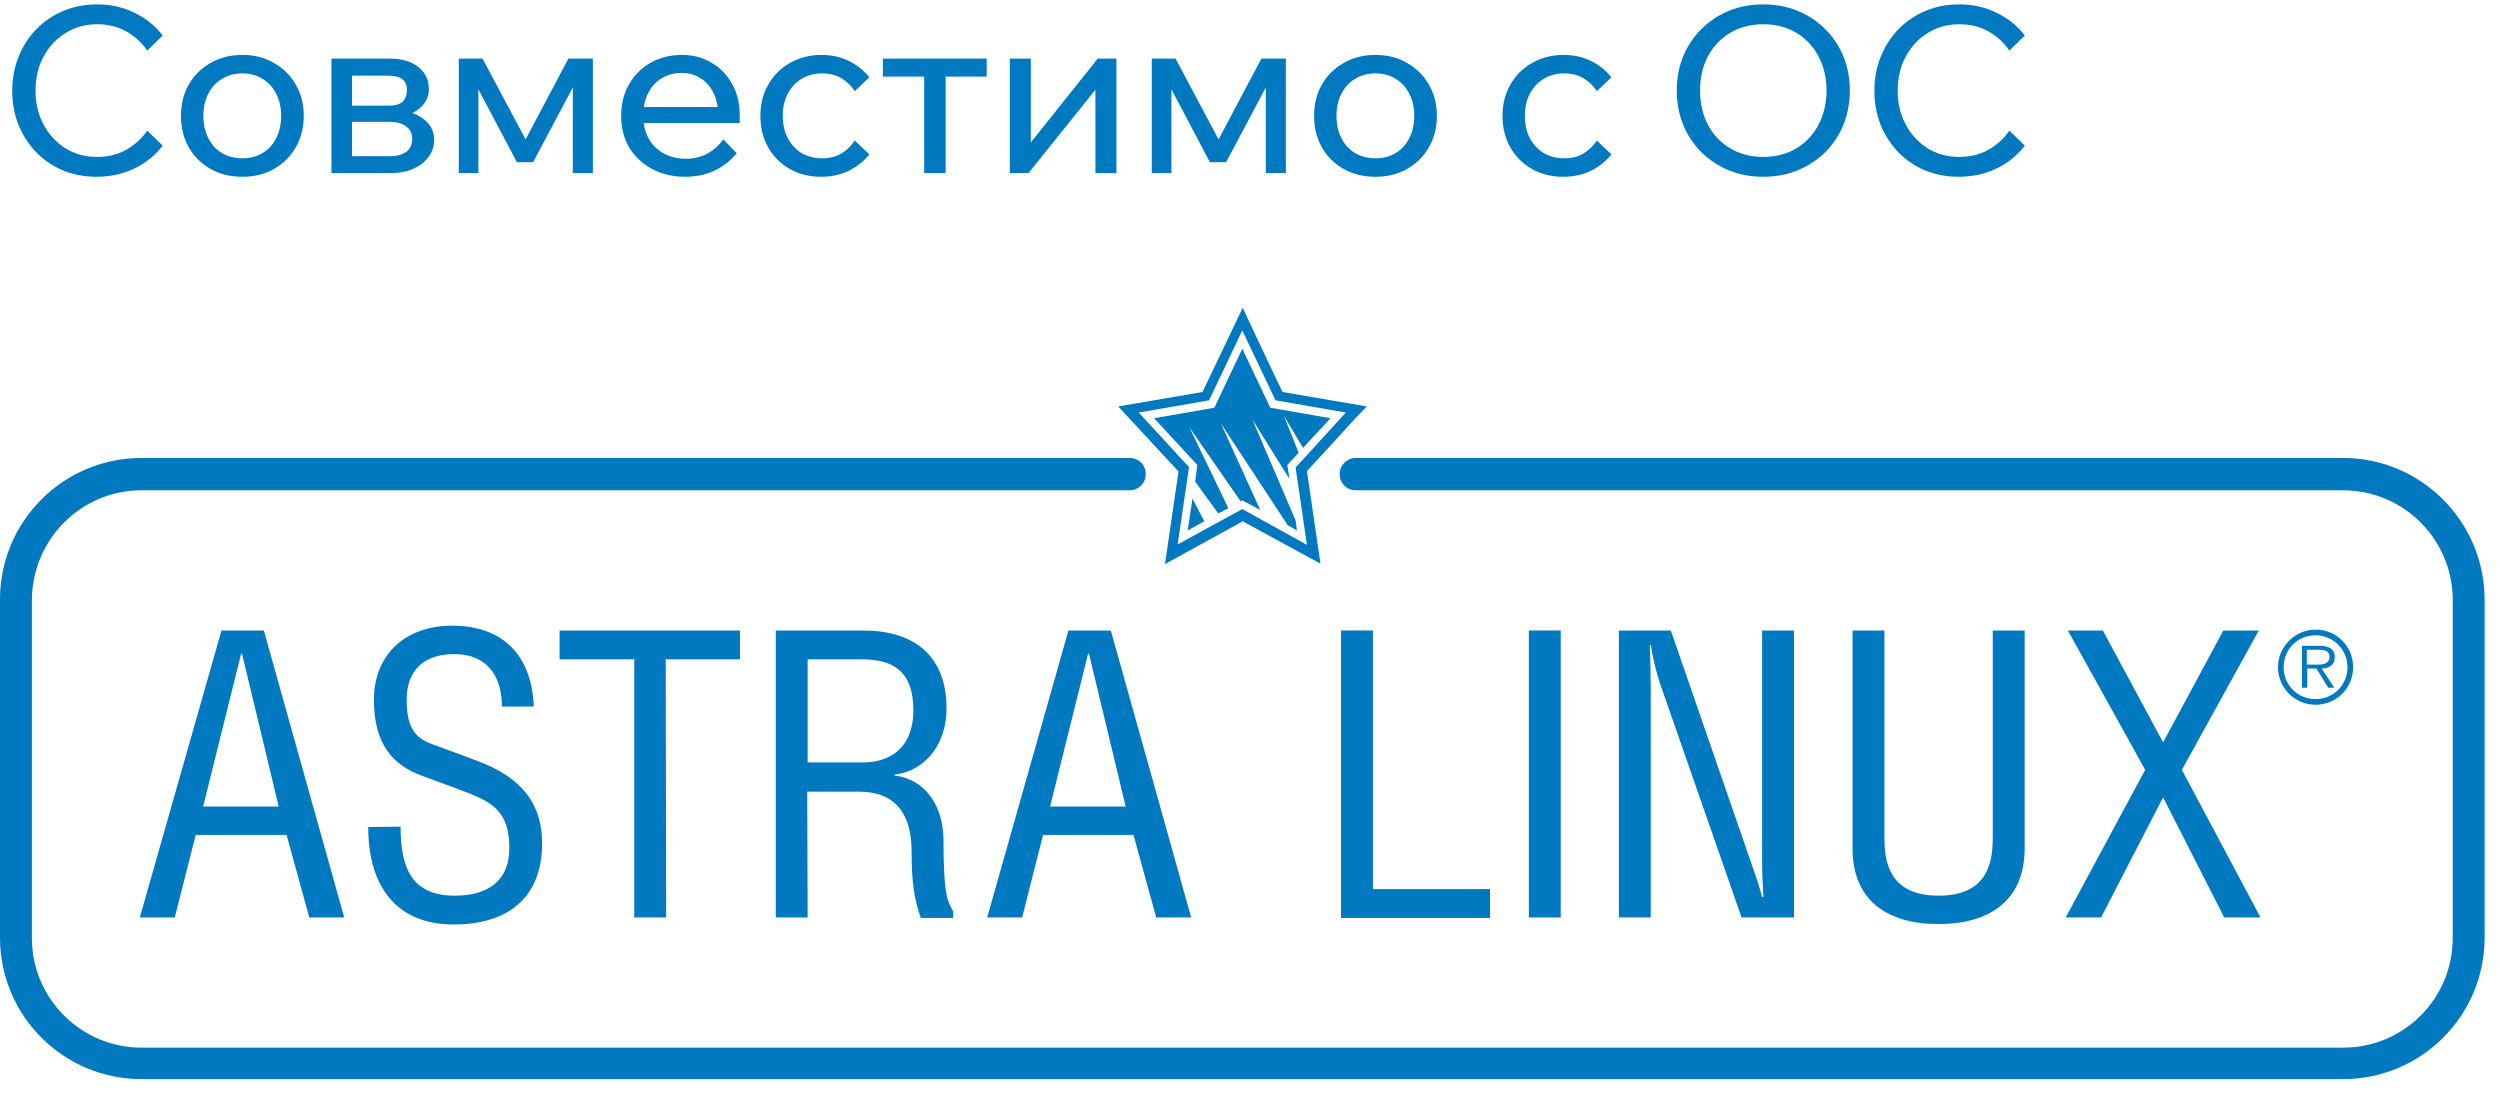 <svg width="130" height="57" viewBox="0 0 130 57" fill="none" xmlns="http://www.w3.org/2000/svg">
<path d="M7.656 6.792L8.46 7.572C8.084 8.068 7.596 8.464 6.996 8.76C6.396 9.048 5.736 9.192 5.016 9.192C4.384 9.192 3.8 9.08 3.264 8.856C2.736 8.632 2.276 8.32 1.884 7.92C1.492 7.512 1.184 7.036 0.96 6.492C0.744 5.948 0.636 5.356 0.636 4.716C0.636 4.076 0.748 3.484 0.972 2.94C1.196 2.388 1.504 1.912 1.896 1.512C2.296 1.104 2.764 0.788 3.3 0.564C3.836 0.34 4.42 0.228 5.052 0.228C5.764 0.228 6.416 0.376 7.008 0.672C7.6 0.96 8.084 1.352 8.46 1.848L7.656 2.628C7.368 2.212 7.004 1.88 6.564 1.632C6.124 1.384 5.62 1.26 5.052 1.26C4.444 1.26 3.896 1.412 3.408 1.716C2.928 2.012 2.548 2.42 2.268 2.94C1.988 3.452 1.848 4.044 1.848 4.716C1.848 5.372 1.988 5.96 2.268 6.48C2.548 7 2.928 7.412 3.408 7.716C3.896 8.012 4.444 8.16 5.052 8.16C5.62 8.16 6.124 8.036 6.564 7.788C7.004 7.54 7.368 7.208 7.656 6.792ZM12.603 9.192C11.979 9.192 11.427 9.056 10.947 8.784C10.467 8.512 10.091 8.14 9.819 7.668C9.547 7.188 9.411 6.64 9.411 6.024C9.411 5.408 9.547 4.864 9.819 4.392C10.091 3.92 10.467 3.548 10.947 3.276C11.427 2.996 11.979 2.856 12.603 2.856C13.227 2.856 13.775 2.996 14.247 3.276C14.727 3.548 15.103 3.92 15.375 4.392C15.655 4.864 15.795 5.408 15.795 6.024C15.795 6.64 15.655 7.188 15.375 7.668C15.103 8.14 14.727 8.512 14.247 8.784C13.775 9.056 13.227 9.192 12.603 9.192ZM12.603 8.232C13.003 8.232 13.355 8.14 13.659 7.956C13.963 7.772 14.199 7.512 14.367 7.176C14.535 6.84 14.619 6.456 14.619 6.024C14.619 5.592 14.535 5.212 14.367 4.884C14.199 4.548 13.963 4.288 13.659 4.104C13.355 3.912 13.003 3.816 12.603 3.816C12.203 3.816 11.847 3.912 11.535 4.104C11.231 4.288 10.995 4.548 10.827 4.884C10.659 5.212 10.575 5.592 10.575 6.024C10.575 6.456 10.659 6.84 10.827 7.176C10.995 7.512 11.231 7.772 11.535 7.956C11.847 8.14 12.203 8.232 12.603 8.232ZM17.236 9V3.048H20.272C20.896 3.048 21.388 3.192 21.748 3.48C22.116 3.768 22.3 4.152 22.3 4.632C22.3 4.936 22.208 5.2 22.024 5.424C21.848 5.648 21.608 5.82 21.304 5.94L21.292 5.832C21.668 5.936 21.976 6.112 22.216 6.36C22.456 6.608 22.576 6.912 22.576 7.272C22.576 7.608 22.476 7.908 22.276 8.172C22.076 8.436 21.808 8.64 21.472 8.784C21.136 8.928 20.76 9 20.344 9H17.236ZM18.304 8.736L17.68 8.124H20.26C20.628 8.124 20.916 8.048 21.124 7.896C21.332 7.736 21.436 7.512 21.436 7.224C21.436 6.944 21.332 6.728 21.124 6.576C20.916 6.416 20.628 6.336 20.26 6.336H17.812V5.496H20.2C20.552 5.496 20.8 5.424 20.944 5.28C21.088 5.136 21.16 4.936 21.16 4.68C21.16 4.432 21.084 4.248 20.932 4.128C20.788 4 20.544 3.936 20.2 3.936H17.668L18.304 3.3V8.736ZM23.857 9V3.048H25.093L27.433 7.44H27.229L29.557 3.048H30.829V9H29.785V3.432L30.301 3.576L27.721 8.436H26.881L24.313 3.576L24.877 3.444V9H23.857ZM37.614 7.248L38.31 7.968C37.998 8.352 37.614 8.652 37.158 8.868C36.71 9.084 36.202 9.192 35.634 9.192C34.986 9.192 34.41 9.056 33.906 8.784C33.402 8.512 33.006 8.14 32.718 7.668C32.438 7.188 32.298 6.64 32.298 6.024C32.298 5.408 32.434 4.864 32.706 4.392C32.978 3.912 33.354 3.536 33.834 3.264C34.314 2.992 34.854 2.856 35.454 2.856C36.038 2.856 36.554 2.992 37.002 3.264C37.458 3.528 37.814 3.896 38.07 4.368C38.334 4.832 38.466 5.372 38.466 5.988V6.06H37.338V5.952C37.338 5.52 37.258 5.144 37.098 4.824C36.938 4.496 36.714 4.244 36.426 4.068C36.146 3.884 35.822 3.792 35.454 3.792C35.062 3.792 34.714 3.884 34.41 4.068C34.106 4.252 33.87 4.512 33.702 4.848C33.534 5.176 33.45 5.564 33.45 6.012C33.45 6.46 33.542 6.856 33.726 7.2C33.918 7.536 34.182 7.796 34.518 7.98C34.854 8.164 35.238 8.256 35.67 8.256C36.462 8.256 37.11 7.92 37.614 7.248ZM38.466 6.396H33.126V5.568H38.274L38.466 5.988V6.396ZM44.448 7.308L45.204 8.028C44.916 8.388 44.56 8.672 44.136 8.88C43.712 9.088 43.232 9.192 42.696 9.192C42.088 9.192 41.544 9.056 41.064 8.784C40.592 8.512 40.22 8.14 39.948 7.668C39.676 7.188 39.54 6.64 39.54 6.024C39.54 5.416 39.676 4.876 39.948 4.404C40.22 3.924 40.596 3.548 41.076 3.276C41.564 2.996 42.112 2.856 42.72 2.856C43.248 2.856 43.72 2.96 44.136 3.168C44.56 3.376 44.916 3.66 45.204 4.02L44.448 4.74C44.264 4.46 44.032 4.236 43.752 4.068C43.472 3.9 43.136 3.816 42.744 3.816C42.344 3.816 41.988 3.912 41.676 4.104C41.372 4.288 41.132 4.548 40.956 4.884C40.788 5.212 40.704 5.592 40.704 6.024C40.704 6.456 40.788 6.84 40.956 7.176C41.132 7.504 41.372 7.764 41.676 7.956C41.988 8.14 42.344 8.232 42.744 8.232C43.144 8.232 43.48 8.148 43.752 7.98C44.032 7.812 44.264 7.588 44.448 7.308ZM48.057 9V3.396H49.173V9H48.057ZM45.909 3.984V3.048H51.309V3.984H45.909ZM52.51 9V3.048H53.602V7.536L53.518 7.512L57.082 3.048H58.054V9H56.962V4.512L57.058 4.548L53.482 9H52.51ZM59.892 9V3.048H61.129L63.468 7.44H63.264L65.593 3.048H66.865V9H65.82V3.432L66.337 3.576L63.757 8.436H62.916L60.349 3.576L60.913 3.444V9H59.892ZM71.525 9.192C70.901 9.192 70.349 9.056 69.869 8.784C69.389 8.512 69.013 8.14 68.741 7.668C68.469 7.188 68.333 6.64 68.333 6.024C68.333 5.408 68.469 4.864 68.741 4.392C69.013 3.92 69.389 3.548 69.869 3.276C70.349 2.996 70.901 2.856 71.525 2.856C72.149 2.856 72.697 2.996 73.169 3.276C73.649 3.548 74.025 3.92 74.297 4.392C74.577 4.864 74.717 5.408 74.717 6.024C74.717 6.64 74.577 7.188 74.297 7.668C74.025 8.14 73.649 8.512 73.169 8.784C72.697 9.056 72.149 9.192 71.525 9.192ZM71.525 8.232C71.925 8.232 72.277 8.14 72.581 7.956C72.885 7.772 73.121 7.512 73.289 7.176C73.457 6.84 73.541 6.456 73.541 6.024C73.541 5.592 73.457 5.212 73.289 4.884C73.121 4.548 72.885 4.288 72.581 4.104C72.277 3.912 71.925 3.816 71.525 3.816C71.125 3.816 70.769 3.912 70.457 4.104C70.153 4.288 69.917 4.548 69.749 4.884C69.581 5.212 69.497 5.592 69.497 6.024C69.497 6.456 69.581 6.84 69.749 7.176C69.917 7.512 70.153 7.772 70.457 7.956C70.769 8.14 71.125 8.232 71.525 8.232ZM83.038 7.308L83.794 8.028C83.506 8.388 83.15 8.672 82.726 8.88C82.302 9.088 81.822 9.192 81.286 9.192C80.678 9.192 80.134 9.056 79.654 8.784C79.182 8.512 78.81 8.14 78.538 7.668C78.266 7.188 78.13 6.64 78.13 6.024C78.13 5.416 78.266 4.876 78.538 4.404C78.81 3.924 79.186 3.548 79.666 3.276C80.154 2.996 80.702 2.856 81.31 2.856C81.838 2.856 82.31 2.96 82.726 3.168C83.15 3.376 83.506 3.66 83.794 4.02L83.038 4.74C82.854 4.46 82.622 4.236 82.342 4.068C82.062 3.9 81.726 3.816 81.334 3.816C80.934 3.816 80.578 3.912 80.266 4.104C79.962 4.288 79.722 4.548 79.546 4.884C79.378 5.212 79.294 5.592 79.294 6.024C79.294 6.456 79.378 6.84 79.546 7.176C79.722 7.504 79.962 7.764 80.266 7.956C80.578 8.14 80.934 8.232 81.334 8.232C81.734 8.232 82.07 8.148 82.342 7.98C82.622 7.812 82.854 7.588 83.038 7.308ZM91.691 9.192C91.043 9.192 90.447 9.08 89.903 8.856C89.359 8.632 88.883 8.32 88.475 7.92C88.067 7.512 87.751 7.036 87.527 6.492C87.303 5.94 87.191 5.344 87.191 4.704C87.191 4.064 87.303 3.472 87.527 2.928C87.751 2.384 88.067 1.912 88.475 1.512C88.883 1.104 89.359 0.788 89.903 0.564C90.447 0.34 91.043 0.228 91.691 0.228C92.339 0.228 92.935 0.34 93.479 0.564C94.023 0.788 94.499 1.104 94.907 1.512C95.315 1.912 95.631 2.384 95.855 2.928C96.079 3.472 96.191 4.064 96.191 4.704C96.191 5.344 96.079 5.94 95.855 6.492C95.631 7.036 95.315 7.512 94.907 7.92C94.499 8.32 94.023 8.632 93.479 8.856C92.935 9.08 92.339 9.192 91.691 9.192ZM91.691 8.16C92.339 8.16 92.911 8.012 93.407 7.716C93.903 7.42 94.287 7.012 94.559 6.492C94.839 5.964 94.979 5.368 94.979 4.704C94.979 4.04 94.839 3.448 94.559 2.928C94.287 2.408 93.903 2 93.407 1.704C92.911 1.408 92.339 1.26 91.691 1.26C91.051 1.26 90.479 1.408 89.975 1.704C89.479 2 89.091 2.408 88.811 2.928C88.539 3.448 88.403 4.04 88.403 4.704C88.403 5.368 88.539 5.964 88.811 6.492C89.091 7.012 89.479 7.42 89.975 7.716C90.479 8.012 91.051 8.16 91.691 8.16ZM104.488 6.792L105.292 7.572C104.916 8.068 104.428 8.464 103.828 8.76C103.228 9.048 102.568 9.192 101.848 9.192C101.216 9.192 100.632 9.08 100.096 8.856C99.568 8.632 99.108 8.32 98.716 7.92C98.324 7.512 98.016 7.036 97.792 6.492C97.576 5.948 97.468 5.356 97.468 4.716C97.468 4.076 97.58 3.484 97.804 2.94C98.028 2.388 98.336 1.912 98.728 1.512C99.128 1.104 99.596 0.788 100.132 0.564C100.668 0.34 101.252 0.228 101.884 0.228C102.596 0.228 103.248 0.376 103.84 0.672C104.432 0.96 104.916 1.352 105.292 1.848L104.488 2.628C104.2 2.212 103.836 1.88 103.396 1.632C102.956 1.384 102.452 1.26 101.884 1.26C101.276 1.26 100.728 1.412 100.24 1.716C99.76 2.012 99.38 2.42 99.1 2.94C98.82 3.452 98.68 4.044 98.68 4.716C98.68 5.372 98.82 5.96 99.1 6.48C99.38 7 99.76 7.412 100.24 7.716C100.728 8.012 101.276 8.16 101.884 8.16C102.452 8.16 102.956 8.036 103.396 7.788C103.836 7.54 104.2 7.208 104.488 6.792Z" fill="#0079C1"/>
<path d="M11.517 32.786H13.72L17.9 47.709H16.083L14.902 43.416H10.177L9.087 47.709H7.27L11.517 32.786ZM12.585 33.99H12.539L10.563 41.94H14.493L12.585 33.99Z" fill="#0079C0"/>
<path d="M20.829 42.985C20.829 45.188 21.443 46.574 23.646 46.574C25.327 46.574 26.485 45.847 26.485 44.098C26.485 42.167 25.577 41.69 24.055 41.122L21.852 40.304C20.489 39.782 19.444 38.76 19.444 36.398C19.444 34.035 21.079 32.536 23.51 32.536C26.099 32.536 27.644 34.013 27.757 36.738H26.099C26.099 35.103 25.281 34.013 23.623 34.013C21.783 34.013 21.147 35.126 21.147 36.375C21.147 37.738 21.511 38.351 22.465 38.692L24.85 39.578C27.212 40.464 28.189 41.872 28.189 43.848C28.189 46.664 26.44 48.073 23.578 48.073C20.716 48.073 19.148 46.21 19.148 43.008L20.829 42.985Z" fill="#0079C0"/>
<path d="M34.64 47.709H32.982V34.285H29.098V32.786H38.479V34.285H34.617L34.64 47.709Z" fill="#0079C0"/>
<path d="M41.998 47.709H40.34V32.786H44.883C47.495 32.786 49.221 34.058 49.221 36.852C49.221 38.555 48.245 40.054 46.518 40.282V40.327C48.086 40.509 49.062 41.872 49.062 43.712C49.062 46.823 49.335 46.914 49.562 47.391V47.732H47.881C47.54 46.755 47.404 45.892 47.404 44.279C47.404 42.303 46.541 41.167 44.678 41.167H41.975L41.998 47.709ZM41.998 39.646H44.883C46.041 39.646 47.495 39.1 47.495 36.92C47.495 34.762 46.268 34.285 44.815 34.285H41.998V39.646Z" fill="#0079C0"/>
<path d="M55.559 32.786H57.762L61.942 47.709H60.124L58.943 43.416H54.241L53.151 47.709H51.334L55.559 32.786ZM56.627 33.99H56.581L54.605 41.94H58.535L56.627 33.99Z" fill="#0079C0"/>
<path d="M71.392 46.233H77.48V47.732H69.734V32.786H71.392V46.233Z" fill="#0079C0"/>
<path d="M81.158 47.709H79.5V32.786H81.158V47.709Z" fill="#0079C0"/>
<path d="M86.883 32.786L91.108 45.006C91.289 45.529 91.448 45.96 91.63 46.642H91.698C91.675 46.097 91.63 45.529 91.63 44.984V32.786H93.288V47.709H90.562L86.406 35.784C86.156 35.103 85.997 34.444 85.838 33.535H85.792C85.815 34.285 85.838 35.057 85.838 35.807V47.709H84.18V32.786H86.883Z" fill="#0079C0"/>
<path d="M97.99 32.786V43.53C97.99 44.688 98.149 46.574 100.807 46.574C103.464 46.574 103.623 44.688 103.623 43.53V32.786H105.282V44.12C105.282 46.778 103.51 48.05 100.807 48.05C98.081 48.05 96.332 46.778 96.332 44.12V32.786H97.99Z" fill="#0079C0"/>
<path d="M109.347 32.786L112.481 38.601L115.616 32.786H117.456L113.458 40.032L117.547 47.709H115.661L112.481 41.463L109.256 47.709H107.416L111.55 40.032L107.53 32.786H109.347Z" fill="#0079C0"/>
<path d="M121.84 23.814H70.506C70.051 23.814 69.665 24.177 69.665 24.654C69.665 25.131 70.029 25.495 70.506 25.495H121.84C124.975 25.495 127.542 28.039 127.542 31.196V48.777C127.542 51.934 124.998 54.478 121.84 54.478H87.314H7.359C4.225 54.478 1.658 51.934 1.658 48.777V31.196C1.681 28.039 4.225 25.495 7.359 25.495H58.74C59.194 25.495 59.58 25.131 59.58 24.654C59.58 24.177 59.217 23.814 58.74 23.814H7.359C3.294 23.814 0 27.107 0 31.173V48.754C0 52.82 3.294 56.114 7.359 56.114H87.314H121.84C125.906 56.114 129.2 52.82 129.2 48.754V31.196C129.2 27.13 125.906 23.814 121.84 23.814Z" fill="#0079C0"/>
<path d="M71.073 21.134L66.689 20.384C66.303 19.589 65.031 16.886 65.031 16.886L64.622 16L62.532 20.384L58.148 21.134L61.283 24.518L60.579 29.333L64.622 27.107L68.665 29.311L67.961 24.495C68.529 23.882 70.414 21.838 70.505 21.724L71.073 21.134ZM67.371 24.314L67.961 28.334L64.599 26.471L61.238 28.311L61.828 24.291L59.216 21.451L62.873 20.816L64.599 17.181L66.326 20.816L69.983 21.451L67.371 24.314Z" fill="#0079C0"/>
<path d="M62.147 25.041L63.351 26.699L63.873 26.426L61.852 22.224L64.509 26.063L64.6 26.017L65.531 26.517L63.487 22.019L66.962 27.312L67.439 27.584L67.371 27.062L65.123 21.815L67.053 24.904L66.94 24.177L67.53 23.541L66.758 21.611L67.757 23.291L69.188 21.747L66.054 21.202L64.6 18.135L63.146 21.202L60.012 21.747L62.261 24.177L62.147 25.041Z" fill="#0079C0"/>
<path d="M62.01 25.926L61.76 27.584L62.623 27.107L62.01 25.926Z" fill="#0079C0"/>
<path d="M122.362 34.694C122.362 35.784 121.499 36.647 120.409 36.647C119.341 36.647 118.455 35.784 118.455 34.694C118.455 33.626 119.341 32.74 120.409 32.74C121.499 32.74 122.362 33.604 122.362 34.694ZM118.75 34.694C118.75 35.625 119.477 36.352 120.409 36.352C121.34 36.352 122.067 35.625 122.067 34.694C122.067 33.785 121.34 33.036 120.409 33.036C119.477 33.036 118.75 33.763 118.75 34.694ZM119.682 33.581H120.636C120.999 33.581 121.408 33.694 121.408 34.172C121.408 34.603 121.067 34.762 120.727 34.762L121.385 35.761H121.067L120.454 34.762H119.977V35.761H119.704V33.581H119.682ZM119.954 34.558H120.59C120.795 34.558 121.135 34.512 121.135 34.149C121.135 33.831 120.84 33.785 120.568 33.785H119.954V34.558Z" fill="#0079C0"/>
</svg>
